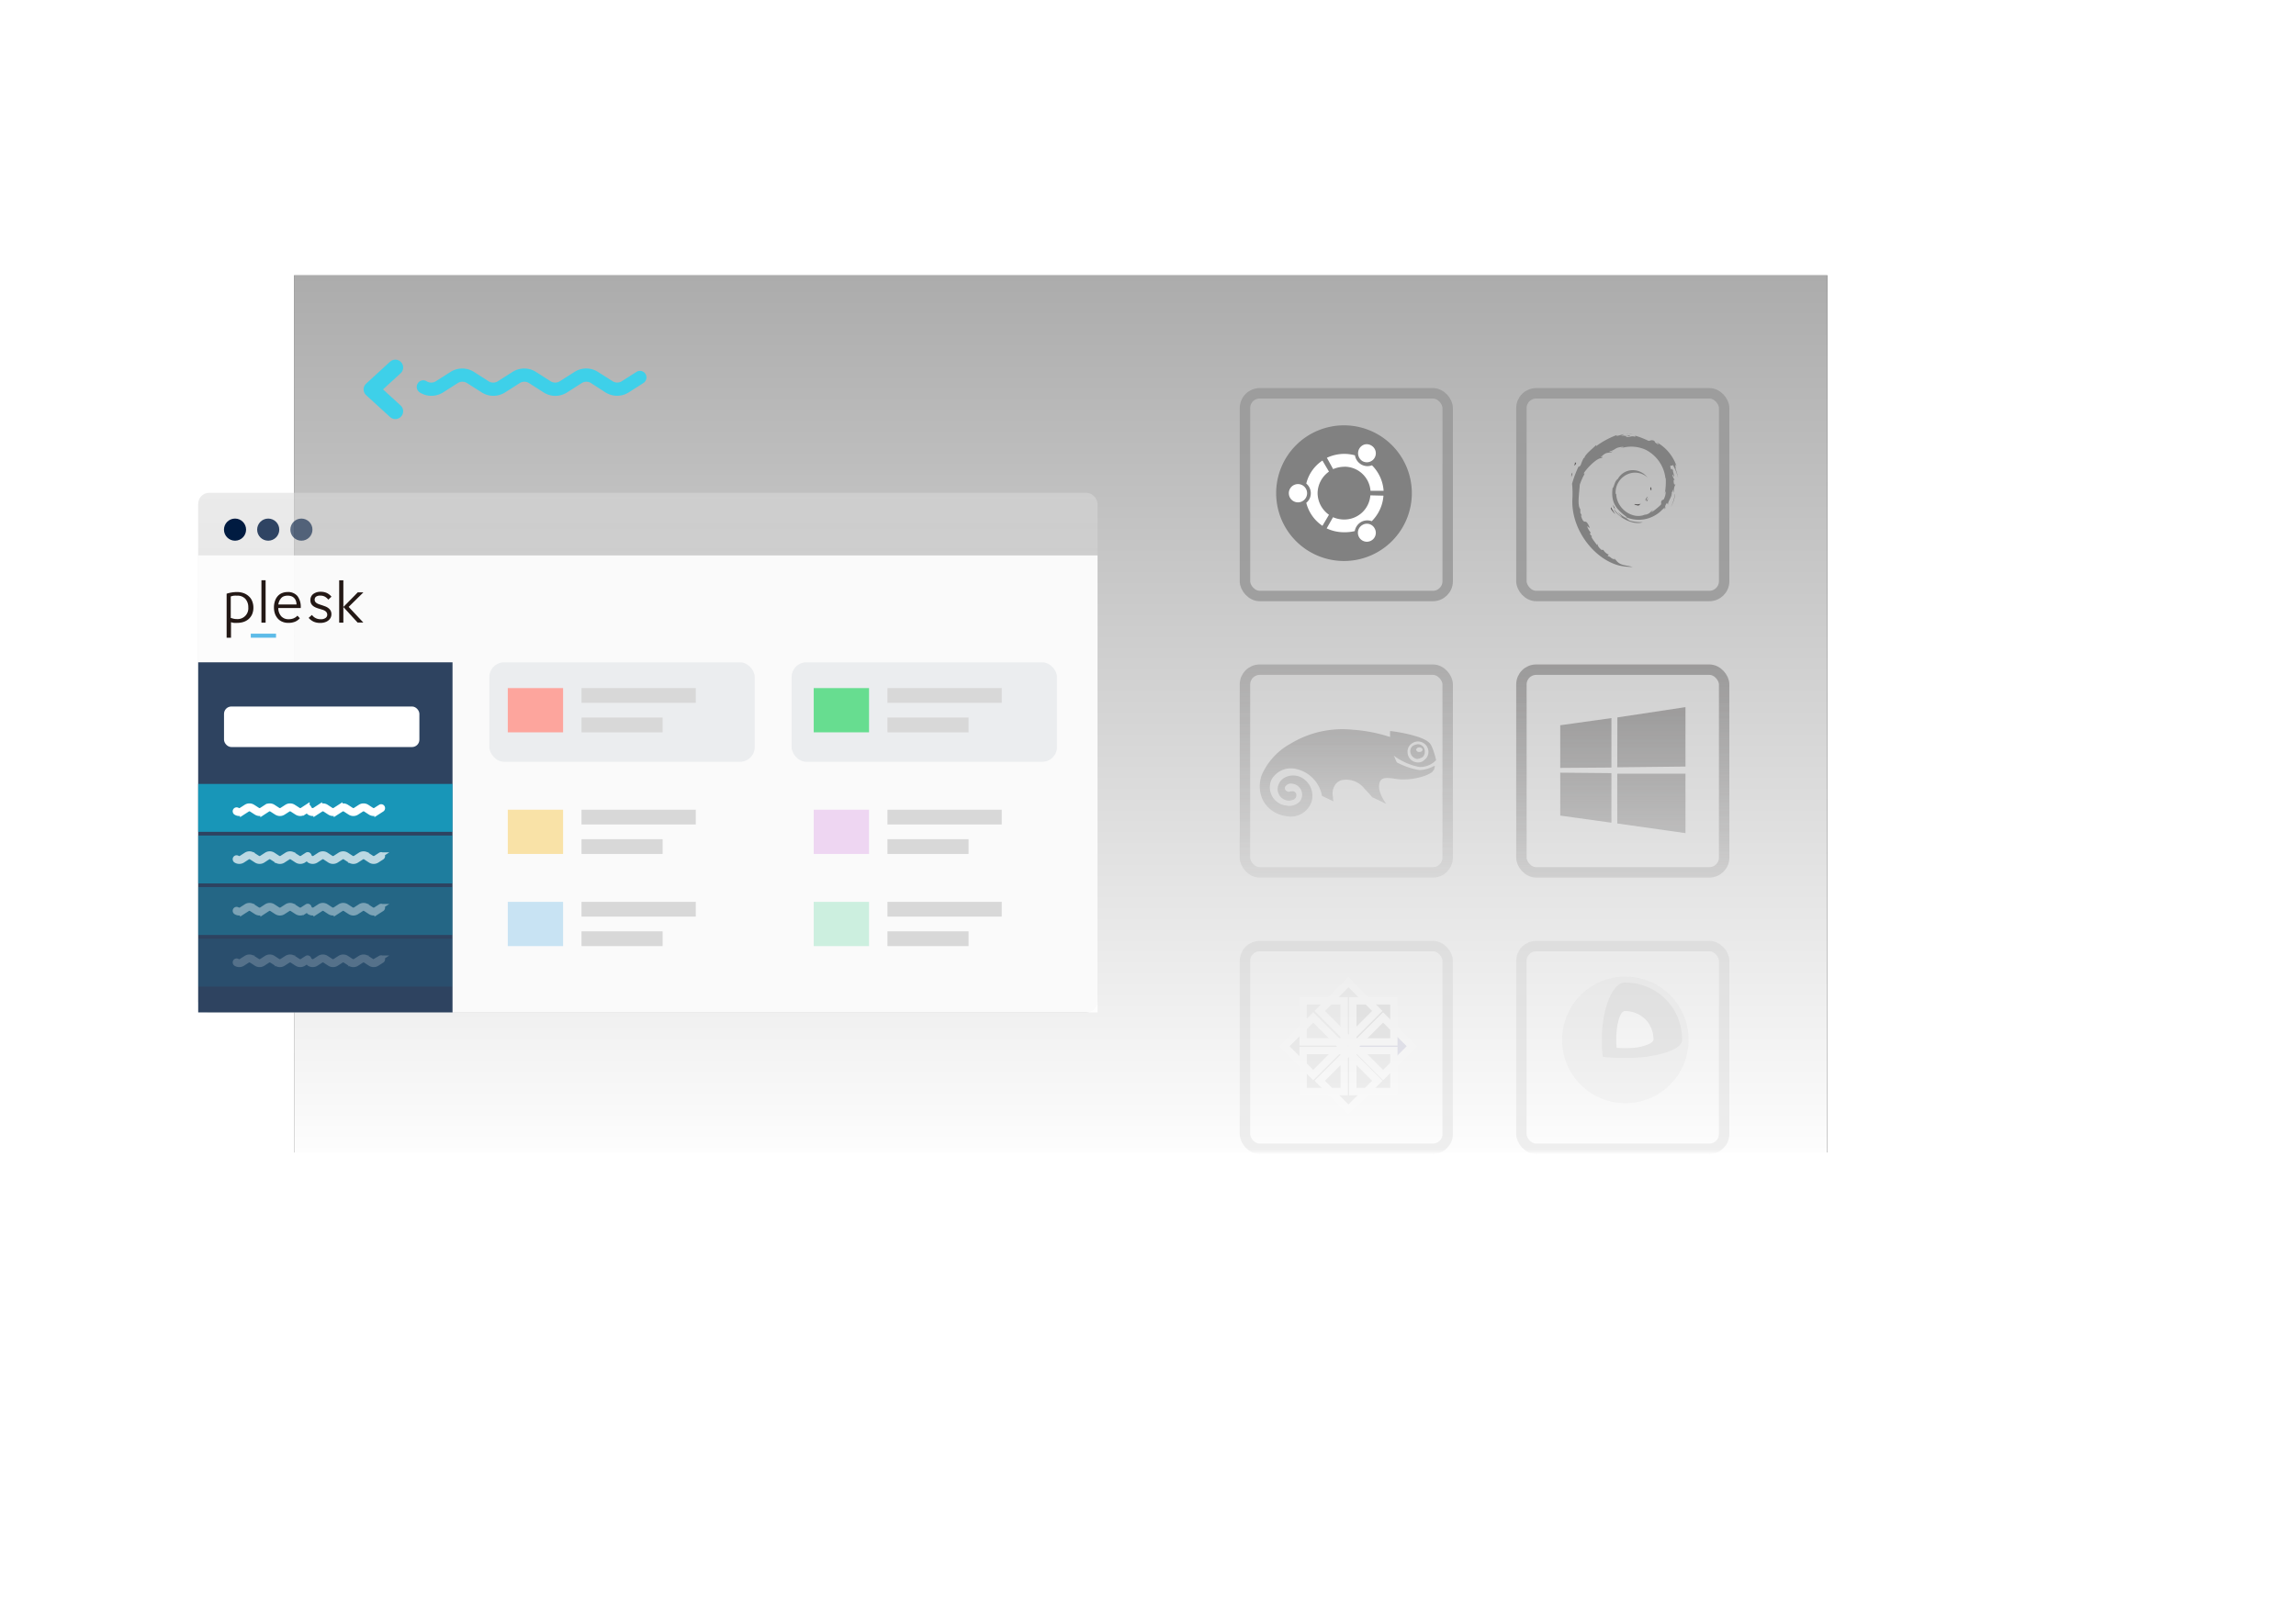 <svg xmlns="http://www.w3.org/2000/svg" xmlns:xlink="http://www.w3.org/1999/xlink" width="440" height="308" viewBox="0 0 440 308"><defs><style>.a,.ar{fill:#fff;}.b{filter:url(#a);}.c{fill:url(#b);}.d{mask:url(#c);}.e{opacity:0.1;}.f,.o,.q,.t,.v,.z{fill:none;}.f{stroke:#686666;}.f,.q,.t,.v{stroke-width:2px;opacity:0.9;}.ac,.ad,.ae,.f,.q,.t,.v{isolation:isolate;}.g{fill:#b4b4b4;}.h,.m{fill:#595757;}.i,.n{fill:#818181;}.j{fill:#949494;}.k{fill:#262577;}.l{fill:#a7a7a7;}.ar,.l,.m,.n,.o{stroke:#fff;}.l,.m,.n,.o{stroke-width:1.41px;}.p{opacity:0.6;}.q{stroke:url(#d);}.r{fill:url(#e);}.s{opacity:0.4;}.t{stroke:url(#f);}.u{fill:url(#g);}.v{stroke:#9a9a9a;}.w{fill:#a80030;}.x{opacity:0.54;}.y{fill:url(#h);}.aa,.z{stroke:#3ed0e9;}.z{stroke-linecap:round;stroke-width:3px;}.aa{fill:#3ed0e9;}.ab,.ac,.ad{fill:#001b41;}.ac{opacity:0.8;}.ad{opacity:0.6;}.ae{opacity:0.89;fill:url(#i);}.af{fill:#2e4360;}.ag{fill:#ebedef;}.ah{fill:#fda59d;}.ai{fill:#f9e2a7;}.aj{fill:#c8e3f3;}.ak{fill:#67dd90;}.al{fill:#eed6f2;}.am{fill:#ccefdf;}.an,.ao,.ap,.aq{fill:#0fb9dd;}.an{fill-opacity:0.7;}.ao{fill-opacity:0.3;}.ap{fill-opacity:0.5;}.aq{fill-opacity:0.1;}.as{opacity:0.7;}.at{opacity:0.4;}.au{opacity:0.2;}.av{fill:#d8d8d8;}.aw{fill:#231815;}.ax{fill:#5dbbe8;}</style><filter id="a" x="-18.8%" y="-30.5%" width="149%" height="179.7%"><feGaussianBlur stdDeviation="30"></feGaussianBlur></filter><linearGradient id="b" x1="115.15" y1="302.4" x2="115.15" y2="301.69" gradientTransform="matrix(416, 0, 0, -238, -47699, 72023)" gradientUnits="userSpaceOnUse"><stop offset="0" stop-color="#fff" stop-opacity="0.67"></stop><stop offset="1" stop-color="#fdfdfd"></stop></linearGradient><mask id="c" x="56.35" y="52.77" width="293.84" height="168.4" maskUnits="userSpaceOnUse"><rect class="a" x="56.35" y="52.77" width="293.84" height="168.11"></rect></mask><linearGradient id="d" x1="112.04" y1="302.72" x2="112.04" y2="301.82" gradientTransform="matrix(55, 0, 0, -55, -5851, 16772.5)" gradientUnits="userSpaceOnUse"><stop offset="0" stop-color="#686666"></stop><stop offset="1" stop-color="#595757" stop-opacity="0.2"></stop></linearGradient><linearGradient id="e" x1="109.9" y1="302.78" x2="109.9" y2="302.08" gradientTransform="matrix(34.01, 0, 0, -34.2, -3426.66, 10490.66)" gradientUnits="userSpaceOnUse"><stop offset="0" stop-color="#595757" stop-opacity="0.75"></stop><stop offset="1" stop-color="#595757" stop-opacity="0.43"></stop></linearGradient><linearGradient id="f" x1="112.44" y1="302.72" x2="112.44" y2="301.82" gradientTransform="matrix(55, 0, 0, -55, -5926, 16772.5)" gradientUnits="userSpaceOnUse"><stop offset="0" stop-color="#686666"></stop><stop offset="1" stop-color="#595757" stop-opacity="0.17"></stop></linearGradient><linearGradient id="g" x1="111.98" y1="302.97" x2="111.98" y2="302.28" gradientTransform="matrix(47.85, 0, 0, -23.6, -5100.2, 7290.85)" gradientUnits="userSpaceOnUse"><stop offset="0" stop-color="#595757" stop-opacity="0.75"></stop><stop offset="1" stop-color="#595757" stop-opacity="0.32"></stop></linearGradient><linearGradient id="h" x1="115.04" y1="302.45" x2="115.04" y2="301.74" gradientTransform="matrix(244, 0, 0, -141, -27945, 42739.5)" gradientUnits="userSpaceOnUse"><stop offset="0" stop-color="#dadada"></stop><stop offset="1" stop-color="#b0b0b0"></stop></linearGradient><linearGradient id="i" x1="114.9" y1="302.27" x2="115.08" y2="302.08" gradientTransform="matrix(244, 0, 0, -124, -27945, 37614)" gradientUnits="userSpaceOnUse"><stop offset="0" stop-color="#fff"></stop><stop offset="1" stop-color="#fff"></stop></linearGradient></defs><g class="b"><rect x="56.35" y="52.77" width="293.84" height="168.11"></rect></g><rect class="c" x="56.35" y="52.77" width="293.84" height="168.11"></rect><g class="d"><g class="e"><rect class="f" x="291.56" y="181.33" width="38.85" height="38.85" rx="2.83"></rect><path class="g" d="M311.46,187.19a12.12,12.12,0,1,0,8.59,3.55A12.14,12.14,0,0,0,311.46,187.19Z"></path><path class="h" d="M311.46,188.3c-1.94,0-3.61,3.12-4.24,7.49a.87.87,0,0,1-.07.42c-.08.7-.13,1.41-.14,2.12v2.08c0,.71.06,1.42.14,2.12a20.24,20.24,0,0,0,2.91.21h2.64c1,0,2-.14,2.91-.21a.45.45,0,0,0,.28-.07c3.81-.55,6.45-1.73,6.45-3.12a10.81,10.81,0,0,0-10.88-11Z"></path><path class="a" d="M316,196.21c-.14-.14-.21-.35-.36-.49a5.5,5.5,0,0,0-4.23-1.94c-.56,0-1.05.83-1.32,2.12a11.27,11.27,0,0,0-.28,1.74,12.09,12.09,0,0,0-.07,1.59,12.24,12.24,0,0,0,.07,1.6,21.23,21.23,0,0,0,3.19,0,9.45,9.45,0,0,0,2.77-.63c.71-.28,1.11-.62,1.11-1A5.84,5.84,0,0,0,316,196.21Z"></path></g><g class="e"><rect class="f" x="238.58" y="181.33" width="38.85" height="38.85" rx="2.83"></rect><polygon class="i" points="256.35 199.56 257.32 200.52 256.35 201.49 249.88 201.49 249.88 204.52 246.02 200.52 249.88 196.65 249.88 199.56 256.35 199.56"></polygon><polygon class="j" points="259.25 198.45 258.29 199.41 257.32 198.45 257.32 192.09 254.28 192.09 258.29 188.23 262.15 192.09 259.25 192.09 259.25 198.45"></polygon><polygon class="k" points="260.36 201.35 259.39 200.4 260.36 199.57 266.83 199.57 266.83 196.53 270.7 200.53 266.83 204.39 266.83 201.49 260.36 201.35"></polygon><polygon class="i" points="257.45 202.45 258.42 201.49 259.39 202.45 259.39 208.94 262.43 208.94 258.42 212.81 254.56 208.94 257.45 208.94 257.45 202.45"></polygon><polygon class="l" points="249.73 191.82 257.6 191.82 257.6 199.69 249.73 199.69 249.73 191.82"></polygon><polygon class="m" points="259.25 191.82 267.12 191.82 267.12 199.69 259.25 199.69 259.25 191.82"></polygon><polygon class="n" points="259.25 201.35 267.12 201.35 267.12 209.21 259.25 209.21 259.25 201.35"></polygon><polygon class="n" points="249.73 201.35 257.6 201.35 257.6 209.21 249.73 209.21 249.73 201.35"></polygon><polygon class="o" points="246.14 200.52 251.66 195 257.18 200.52 251.66 206.05 246.14 200.52"></polygon><polygon class="o" points="252.91 193.76 258.42 188.23 263.94 193.76 258.42 199.28 252.91 193.76"></polygon><polygon class="o" points="259.53 200.52 265.05 195 270.57 200.52 265.05 206.05 259.53 200.52"></polygon><polygon class="o" points="252.91 207.14 258.42 201.63 263.94 207.14 258.42 212.67 252.91 207.14"></polygon></g><g class="p"><rect class="q" x="291.56" y="128.35" width="38.85" height="38.85" rx="2.83"></rect><path class="r" d="M299,139l9.81-1.37v9.48l-9.81.07Zm9.81,9.18v9.5L299,156.32v-8.23Zm1.14-10.68L323,135.53v11.39l-13.07.14ZM323,148.29v11.39l-13.07-1.85v-9.54Z"></path></g><g class="s"><rect class="t" x="238.58" y="128.35" width="38.85" height="38.85" rx="2.83"></rect><path class="u" d="M271.74,142.64a2.61,2.61,0,0,0-1.05.35,1.4,1.4,0,0,0-.43,1,1.57,1.57,0,0,0,1.3,1.48,2.61,2.61,0,0,0,1.05-.35,1.34,1.34,0,0,0,.43-1,1.33,1.33,0,0,0-1.18-1.47Zm.26,1.48a.55.55,0,0,1-.61-.43.56.56,0,0,1,.61-.44c.35,0,.61.18.61.44S272.35,144.12,272,144.12Zm3.22,1.64h0c-.09-.52-.7-2.88-1.31-3.39a2.88,2.88,0,0,0-.56-.43c-2-1.21-6.6-1.82-6.87-1.82h-.09v1.13a29.89,29.89,0,0,0-7.14-1.39,19.2,19.2,0,0,0-12.11,2.78l-.17.09a12.67,12.67,0,0,0-5.12,5.69,6.21,6.21,0,0,0-.26,3.74,5.47,5.47,0,0,0,.87,1.92,6,6,0,0,0,4.09,2.35,4.2,4.2,0,0,0,4.8-2.79,4,4,0,0,0-1.64-4.44,3.44,3.44,0,0,0-3.65-.09,2.66,2.66,0,0,0-1.22,2.09,2.22,2.22,0,0,0,2.18,2.26,2.32,2.32,0,0,0,.78-.17c.09,0,.27-.09.27-.18h0a.66.66,0,0,0,.35-.61v-.27a.73.73,0,0,0-.32-.46.67.67,0,0,0-.55-.1h-.27a2,2,0,0,1-.35.09c-.08,0-.7-.18-.7-.7h0a.52.52,0,0,1,.18-.43,1.21,1.21,0,0,1,1.21-.42,2.11,2.11,0,0,1,1.48,3.39,2.77,2.77,0,0,1-2.61.79,3.51,3.51,0,0,1-2.8-5,4.26,4.26,0,0,1,4.72-2,6.43,6.43,0,0,1,4.61,4,3.8,3.8,0,0,1,.25.81l.09.35,2.09,1h.08v-.08a1.87,1.87,0,0,1-.08-.7,3,3,0,0,1,.61-2.61,2.51,2.51,0,0,1,1-.62,4.41,4.41,0,0,1,4.44,1.64,17,17,0,0,1,1.34,1.48l.08.08.09.09c.09,0,2.61,1.23,2.61,1.23h0V154s-1.63-2.09-1.3-3.74c.25-1.31,1.21-1.22,2.73-1.05a9.92,9.92,0,0,0,1.63.18,12.47,12.47,0,0,0,4.37-.7,7.2,7.2,0,0,0,1.39-.69c.08-.09.17-.27.26-.35l.09-.09c.08-.18.08-.35.17-.57v-.17h-.17a6.37,6.37,0,0,1-2.73.78,13.94,13.94,0,0,1-4.36-1.48c-.27-.44-.35-.87-.61-1.3A11.89,11.89,0,0,0,272,147a4.2,4.2,0,0,0,2.88-1c.17-.17.26-.26.34-.26ZM269.73,144a1.86,1.86,0,0,1,.7-1.4,2,2,0,0,1,3.31,1.57,1.82,1.82,0,0,1-.69,1.4,1.71,1.71,0,0,1-1.4.56,2,2,0,0,1-1.91-2.09Z"></path></g><rect class="v" x="291.56" y="75.38" width="38.85" height="38.85" rx="2.83"></rect><path class="h" d="M313.36,96.61c-.4,0,.06.23.65.29a2.3,2.3,0,0,0,.41-.35,2.23,2.23,0,0,1-1.06.06"></path><path class="h" d="M315.59,96.09a4.11,4.11,0,0,0,.53-1.12,3.15,3.15,0,0,1-.35.77c-.77.53-.06-.29,0-.58-.88,1-.12.64-.18.93"></path><path class="h" d="M316.48,93.88c0-.76-.18-.53-.24-.23.06,0,.11.58.24.23"></path><path class="h" d="M311.72,83.48c.24.06.48.06.48.12.22-.06.29-.12-.48-.12"></path><polyline class="w" points="312.18 83.6 312 83.66 312.18 83.6 312.18 83.6"></polyline><path class="i" d="M319.23,94.15a3.5,3.5,0,0,1-.41,1.58l-.35.17c-.3.59,0,.36-.18.83a14.21,14.21,0,0,1-1.7,1.4c-.24,0,.18-.23.18-.35-.65.41-.53.65-1.47.88V98.6c-2.34,1.12-5.63-1.11-5.57-4.1,0,.18-.06.11-.11.24a3.83,3.83,0,0,1,2.1-3.76,3.54,3.54,0,0,1,4,.53,3.58,3.58,0,0,0-2.87-1.4,3.28,3.28,0,0,0-2.82,1.7c-.64.4-.7,1.58-1,1.75-.35,2.76.7,4,2.52,5.39.3.18.06.24.12.36A5.69,5.69,0,0,1,310,98.08a7.77,7.77,0,0,0,.83,1c-.59-.18-1.35-1.4-1.58-1.47,1,1.77,4,3.12,5.56,2.47a7.58,7.58,0,0,1-2.46-.29c-.35-.18-.82-.54-.7-.65a6.21,6.21,0,0,0,6.27-.88c.47-.35,1-1,1.17-1-.23.35.06.18-.12.48.47-.77-.23-.3.47-1.35l.23.35c-.11-.64.77-1.41.71-2.41.17-.29.23.36,0,1.06.29-.77.06-.94.17-1.58.06.23.18.46.24.7a2.79,2.79,0,0,1,.3-1.7c-.13,0-.3.35-.36-.59,0-.4.12-.17.18-.29a1.9,1.9,0,0,1-.41-.94c.11-.11.23.35.35.35-.06-.46-.24-.81-.24-1.17-.35-.76-.11.12-.41-.29-.35-1.18.3-.29.35-.82a9.67,9.67,0,0,1,1.06,2.63,11,11,0,0,0-.52-1.87c.17.06-.3-1.34.22-.41a8.26,8.26,0,0,0-3.86-4.67c.17.17.47.41.35.46-.82-.46-.64-.52-.76-.7-.65-.29-.71,0-1.12,0a14.62,14.62,0,0,0-2.58-1l.06.23c-.82-.29-.93.12-1.81,0-.06-.06.29-.18.59-.18-.77.12-.77-.17-1.53,0,.18-.11.41-.23.59-.35-.77.18-1.7.53-1.41.18a16.12,16.12,0,0,0-3.92,2.11l-.07-.18c-.47.58-2.07,1.71-2.22,2.47h-.12a9,9,0,0,0-.58,1.35c-.36.53-.48.24-.42.3a20.84,20.84,0,0,0-1.23,3.28,19.68,19.68,0,0,1,.06,2.93c-.29,5.78,4.1,11.46,8.91,12.74a12.27,12.27,0,0,0,2.64.29c-1-.29-1.18-.18-2.23-.53-.76-.35-.88-.76-1.4-1.23l.23.35c-1.06-.35-.59-.46-1.41-.7l.24-.3c-.36,0-.89-.58-1.06-.87h-.35c-.53-.47-.77-.82-.77-1.17l-.11.23c-.11-.23-1.59-2-.82-1.58a1.86,1.86,0,0,1-.53-.59l.18-.17c-.36-.48-.71-1.06-.65-1.29a.79.79,0,0,0,.47.35c-.94-2.29-1-.12-1.7-2.35h.17c-.11-.17-.17-.35-.29-.53v-.7c-.64-.76-.17-3.28-.11-4.68a12.43,12.43,0,0,1,.94-2.12l-.18-.06c.41-.76,2.46-3,3.46-2.93.46-.59-.12,0-.18-.17,1-1.06,1.35-.77,2-.94.77-.41-.64.17-.29-.18,1.29-.35.88-.76,2.58-.87.18.11-.41.17-.52.29a6.72,6.72,0,0,1,4.86.29,7,7,0,0,1,3.75,5.45h.06a12.7,12.7,0,0,1-.18,2.89l.17-.41"></path><path class="h" d="M308.73,97.19l-.05.3a4.43,4.43,0,0,0,.88,1.05,10.4,10.4,0,0,1-.83-1.35"></path><path class="h" d="M309.38,97.19a2.63,2.63,0,0,1-.35-.52,4.06,4.06,0,0,0,.47.93l-.12-.41"></path><path class="h" d="M321,94.64l-.05.18a6.64,6.64,0,0,1-.76,2.34,5.72,5.72,0,0,0,.81-2.52"></path><path class="h" d="M311.85,83.25a5.36,5.36,0,0,1,1-.12c-.42.06-.77.06-1.17.12h.18"></path><path class="h" d="M301.82,88.58c.05.59-.47.82.12.47.29-.71-.12-.18-.12-.47"></path><path class="h" d="M301.12,91.46l.23-.89c-.35.41-.18.53-.23.89"></path><rect class="v" x="238.58" y="75.38" width="38.85" height="38.85" rx="2.83"></rect><path class="i" d="M270.56,94.52a13,13,0,1,1-13-13,13,13,0,0,1,13,13"></path><path class="a" d="M261.1,88.38a1.71,1.71,0,1,0,1.68-3,1.67,1.67,0,0,0-1.31-.18,1.74,1.74,0,0,0-1,.83A1.78,1.78,0,0,0,261.1,88.38Zm-3.52,11.19a5.33,5.33,0,0,1-2.12-.44l-1.22,2.14a7.75,7.75,0,0,0,3.38.74,8,8,0,0,0,2-.22,2.54,2.54,0,0,1,1.19-1.73,2.46,2.46,0,0,1,2.07-.17A7.64,7.64,0,0,0,265.12,95l-2.51-.06a5,5,0,0,1-5,4.63Zm0-10.12a5,5,0,0,1,5.06,4.62l2.51,0a7.59,7.59,0,0,0-2.23-4.89,2.39,2.39,0,0,1-2.07-.17,2.46,2.46,0,0,1-1.19-1.74,8.05,8.05,0,0,0-2-.28,7.9,7.9,0,0,0-3.38.75l1.2,2.17a5.66,5.66,0,0,1,2.11-.45Zm-5.08,5.07a5.13,5.13,0,0,1,2.18-4.13l-1.25-2.12a7.39,7.39,0,0,0-3.1,4.41,2.42,2.42,0,0,1,.87,1.84,2.33,2.33,0,0,1-.87,1.85,7.54,7.54,0,0,0,3.1,4.41l1.25-2.12a5.14,5.14,0,0,1-2.18-4.14Zm8.6,6.09a1.72,1.72,0,1,0,2.19,2.57,1.71,1.71,0,0,0,.14-1.91,1.67,1.67,0,0,0-2.33-.66Zm-12.35-7.83a1.75,1.75,0,1,0,1.74,1.74,1.75,1.75,0,0,0-1.74-1.74"></path></g><g class="x"><rect class="y" x="37.98" y="94.45" width="172.35" height="99.59" rx="2.12"></rect></g><path class="z" d="M71.18,74.63l4.58-4.2m-4.58,4.2,4.58,4.19"></path><path class="aa" d="M104.48,74.81,101.65,73a2.16,2.16,0,0,0-2.32,0l-2.82,1.8a3.68,3.68,0,0,1-3.91,0L89.77,73a2.16,2.16,0,0,0-2.32,0l-2.82,1.8a3.68,3.68,0,0,1-3.91,0,.77.77,0,0,1-.24-1.06.74.74,0,0,1,1-.25,2.16,2.16,0,0,0,2.32,0l2.83-1.8a3.68,3.68,0,0,1,3.91,0l2.82,1.8a2.16,2.16,0,0,0,2.32,0l2.83-1.8a3.68,3.68,0,0,1,3.91,0l2.82,1.8a2.16,2.16,0,0,0,2.32,0l2.83-1.8a3.66,3.66,0,0,1,3.91,0l2.82,1.79a2.16,2.16,0,0,0,2.32,0l2.83-1.8a.74.74,0,0,1,1,.25.77.77,0,0,1-.24,1.06l-2.82,1.8a3.68,3.68,0,0,1-3.91,0L113.53,73a2.16,2.16,0,0,0-2.32,0l-2.82,1.8a3.66,3.66,0,0,1-2,.57A3.6,3.6,0,0,1,104.48,74.81Z"></path><circle class="ab" cx="45.04" cy="101.51" r="2.12"></circle><circle class="ac" cx="51.4" cy="101.51" r="2.12"></circle><circle class="ad" cx="57.76" cy="101.51" r="2.12"></circle><rect class="ae" x="37.98" y="106.45" width="172.35" height="87.59"></rect><rect class="af" x="37.98" y="126.94" width="48.74" height="67.1"></rect><rect class="ag" x="93.78" y="126.94" width="50.86" height="19.07" rx="2.83"></rect><rect class="ag" x="151.7" y="126.94" width="50.86" height="19.07" rx="2.83"></rect><rect class="ah" x="97.31" y="131.88" width="10.6" height="8.48"></rect><rect class="ai" x="97.31" y="155.19" width="10.6" height="8.48"></rect><rect class="aj" x="97.31" y="172.85" width="10.6" height="8.48"></rect><rect class="ak" x="155.94" y="131.88" width="10.6" height="8.48"></rect><rect class="al" x="155.94" y="155.19" width="10.6" height="8.48"></rect><rect class="am" x="155.94" y="172.85" width="10.6" height="8.48"></rect><rect class="a" x="42.93" y="135.41" width="37.44" height="7.77" rx="1.41"></rect><rect class="an" x="37.98" y="150.25" width="48.74" height="9.18"></rect><rect class="ao" x="37.98" y="170.02" width="48.74" height="9.18"></rect><rect class="ap" x="37.98" y="160.14" width="48.74" height="9.18"></rect><rect class="aq" x="37.98" y="179.91" width="48.74" height="9.18"></rect><path class="ar" d="M53,155.71l-.93-.6a.7.7,0,0,0-.76,0l-.92.6a1.19,1.19,0,0,1-1.28,0l-.93-.6a.7.7,0,0,0-.76,0l-.93.6a1.19,1.19,0,0,1-1.28,0,.26.26,0,0,1-.08-.35.25.25,0,0,1,.34-.09.7.7,0,0,0,.76,0l.93-.6a1.19,1.19,0,0,1,1.28,0l.93.6a.7.7,0,0,0,.76,0l.92-.6a1.2,1.2,0,0,1,1.29,0l.92.6a.7.7,0,0,0,.76,0l.93-.6a1.19,1.19,0,0,1,1.28,0l.93.6a.7.7,0,0,0,.76,0l.92-.6a.26.26,0,0,1,.26.44l-.92.6a1.19,1.19,0,0,1-1.28,0l-.93-.6a.7.7,0,0,0-.76,0l-.93.6a1.2,1.2,0,0,1-.64.19A1.25,1.25,0,0,1,53,155.71Z"></path><path class="ar" d="M67.08,155.71l-.93-.6a.7.7,0,0,0-.76,0l-.93.6a1.19,1.19,0,0,1-1.28,0l-.92-.6a.7.7,0,0,0-.76,0l-.93.6a1.19,1.19,0,0,1-1.28,0,.26.26,0,0,1-.08-.35.25.25,0,0,1,.34-.09.7.7,0,0,0,.76,0l.92-.6a1.2,1.2,0,0,1,1.29,0l.92.6a.7.7,0,0,0,.76,0l.93-.6a1.19,1.19,0,0,1,1.28,0l.93.6a.7.7,0,0,0,.76,0l.93-.6a1.19,1.19,0,0,1,1.28,0l.92.6a.7.7,0,0,0,.76,0l.93-.6a.25.25,0,0,1,.34.09.26.26,0,0,1-.08.35l-.93.6a1.19,1.19,0,0,1-1.28,0l-.92-.6a.7.7,0,0,0-.76,0l-.93.6a1.17,1.17,0,0,1-1.28,0Z"></path><g class="as"><path class="ar" d="M53,164.89l-.93-.6a.7.7,0,0,0-.76,0l-.92.6a1.19,1.19,0,0,1-1.28,0l-.93-.6a.7.7,0,0,0-.76,0l-.93.6a1.19,1.19,0,0,1-1.28,0,.26.26,0,0,1-.08-.35.24.24,0,0,1,.34-.08.7.7,0,0,0,.76,0l.93-.6a1.15,1.15,0,0,1,1.28,0l.93.6a.7.7,0,0,0,.76,0l.92-.6a1.16,1.16,0,0,1,1.29,0l.92.6a.7.7,0,0,0,.76,0l.93-.6a1.15,1.15,0,0,1,1.28,0l.93.6a.7.7,0,0,0,.76,0l.92-.6a.24.24,0,0,1,.34.08.25.25,0,0,1-.08.35l-.92.6a1.19,1.19,0,0,1-1.28,0l-.93-.6a.7.7,0,0,0-.76,0l-.93.6a1.12,1.12,0,0,1-.64.19A1.16,1.16,0,0,1,53,164.89Z"></path><path class="ar" d="M67.08,164.89l-.93-.6a.7.7,0,0,0-.76,0l-.93.6a1.19,1.19,0,0,1-1.28,0l-.92-.6a.7.7,0,0,0-.76,0l-.93.6a1.19,1.19,0,0,1-1.28,0,.26.26,0,0,1-.08-.35.24.24,0,0,1,.34-.08.7.7,0,0,0,.76,0l.92-.6a1.16,1.16,0,0,1,1.29,0l.92.6a.7.7,0,0,0,.76,0l.93-.6a1.15,1.15,0,0,1,1.28,0l.93.6a.7.7,0,0,0,.76,0l.93-.6a1.15,1.15,0,0,1,1.28,0l.92.6a.7.7,0,0,0,.76,0l.93-.6a.24.24,0,0,1,.34.08.26.26,0,0,1-.08.35l-.93.6a1.19,1.19,0,0,1-1.28,0l-.92-.6a.7.7,0,0,0-.76,0l-.93.6a1.17,1.17,0,0,1-1.28,0Z"></path></g><g class="at"><path class="ar" d="M53,174.78l-.93-.6a.7.7,0,0,0-.76,0l-.92.6a1.19,1.19,0,0,1-1.28,0l-.93-.6a.7.7,0,0,0-.76,0l-.93.6a1.19,1.19,0,0,1-1.28,0,.26.26,0,0,1-.08-.35.24.24,0,0,1,.34-.08.74.74,0,0,0,.76,0l.93-.6a1.15,1.15,0,0,1,1.28,0l.93.6a.74.74,0,0,0,.76,0l.92-.6a1.16,1.16,0,0,1,1.29,0l.92.6a.72.72,0,0,0,.76,0l.93-.6a1.15,1.15,0,0,1,1.28,0l.93.6a.74.74,0,0,0,.76,0l.92-.6a.24.24,0,0,1,.34.08.25.25,0,0,1-.08.35l-.92.6a1.19,1.19,0,0,1-1.28,0l-.93-.6a.7.7,0,0,0-.76,0l-.93.6a1.12,1.12,0,0,1-.64.19A1.16,1.16,0,0,1,53,174.78Z"></path><path class="ar" d="M67.08,174.78l-.93-.6a.7.7,0,0,0-.76,0l-.93.6a1.19,1.19,0,0,1-1.28,0l-.92-.6a.7.7,0,0,0-.76,0l-.93.6a1.19,1.19,0,0,1-1.28,0,.26.26,0,0,1-.08-.35.24.24,0,0,1,.34-.08.74.74,0,0,0,.76,0l.92-.6a1.16,1.16,0,0,1,1.29,0l.92.6a.74.74,0,0,0,.76,0l.93-.6a1.15,1.15,0,0,1,1.28,0l.93.6a.72.72,0,0,0,.76,0l.93-.6a1.15,1.15,0,0,1,1.28,0l.92.6a.74.74,0,0,0,.76,0l.93-.6a.24.24,0,0,1,.34.08.26.26,0,0,1-.08.35l-.93.6a1.19,1.19,0,0,1-1.28,0l-.92-.6a.7.7,0,0,0-.76,0l-.93.6a1.17,1.17,0,0,1-1.28,0Z"></path></g><g class="au"><path class="ar" d="M53,184.67l-.93-.6a.7.7,0,0,0-.76,0l-.92.6a1.19,1.19,0,0,1-1.28,0l-.93-.6a.7.7,0,0,0-.76,0l-.93.6a1.19,1.19,0,0,1-1.28,0,.26.26,0,0,1-.08-.35.25.25,0,0,1,.34-.09.7.7,0,0,0,.76,0l.93-.6a1.19,1.19,0,0,1,1.28,0l.93.6a.7.7,0,0,0,.76,0l.92-.6a1.2,1.2,0,0,1,1.29,0l.92.6a.7.7,0,0,0,.76,0l.93-.6a1.19,1.19,0,0,1,1.28,0l.93.6a.7.7,0,0,0,.76,0l.92-.6a.26.26,0,0,1,.26.44l-.92.6a1.19,1.19,0,0,1-1.28,0l-.93-.6a.7.7,0,0,0-.76,0l-.93.6a1.2,1.2,0,0,1-.64.19A1.25,1.25,0,0,1,53,184.67Z"></path><path class="ar" d="M67.08,184.67l-.93-.6a.7.7,0,0,0-.76,0l-.93.6a1.19,1.19,0,0,1-1.28,0l-.92-.6a.7.7,0,0,0-.76,0l-.93.6a1.19,1.19,0,0,1-1.28,0,.26.26,0,0,1-.08-.35.25.25,0,0,1,.34-.09.7.7,0,0,0,.76,0l.92-.6a1.2,1.2,0,0,1,1.29,0l.92.6a.7.7,0,0,0,.76,0l.93-.6a1.19,1.19,0,0,1,1.28,0l.93.6a.7.7,0,0,0,.76,0l.93-.6a1.19,1.19,0,0,1,1.28,0l.92.6a.7.7,0,0,0,.76,0l.93-.6a.25.25,0,0,1,.34.09.26.26,0,0,1-.08.35l-.93.6a1.19,1.19,0,0,1-1.28,0l-.92-.6a.7.7,0,0,0-.76,0l-.93.6a1.17,1.17,0,0,1-1.28,0Z"></path></g><rect class="av" x="111.44" y="131.88" width="21.9" height="2.83"></rect><rect class="av" x="111.44" y="155.19" width="21.9" height="2.83"></rect><rect class="av" x="170.07" y="155.19" width="21.9" height="2.83"></rect><rect class="av" x="111.44" y="172.85" width="21.9" height="2.83"></rect><rect class="av" x="170.07" y="172.85" width="21.9" height="2.83"></rect><rect class="av" x="170.07" y="131.88" width="21.9" height="2.83"></rect><rect class="av" x="111.44" y="137.53" width="15.54" height="2.83"></rect><rect class="av" x="111.44" y="160.84" width="15.54" height="2.83"></rect><rect class="av" x="170.07" y="160.84" width="15.54" height="2.83"></rect><rect class="av" x="111.44" y="178.5" width="15.54" height="2.83"></rect><rect class="av" x="170.07" y="178.5" width="15.54" height="2.83"></rect><rect class="av" x="170.07" y="137.53" width="15.54" height="2.83"></rect><path class="aw" d="M44.22,122.22h-.79v-8.43a6.48,6.48,0,0,1,2-.32,3.74,3.74,0,0,1,1.28.22,2.93,2.93,0,0,1,1,.62,2.44,2.44,0,0,1,.63.94,3.27,3.27,0,0,1,.22,1.19,3.19,3.19,0,0,1-.26,1.33,2.71,2.71,0,0,1-.7.92,2.91,2.91,0,0,1-1,.53,3.89,3.89,0,0,1-1.12.16,4.08,4.08,0,0,1-.61,0c-.2,0-.4-.08-.6-.13v3Zm3.36-5.8a2.37,2.37,0,0,0-.55-1.63,2,2,0,0,0-1.57-.62,4.44,4.44,0,0,0-.63,0,3.2,3.2,0,0,0-.61.15v4.11l.57.16a2.83,2.83,0,0,0,.57.06,2.06,2.06,0,0,0,2.22-2.27"></path><rect class="aw" x="50.1" y="111.21" width="0.8" height="8.13"></rect><path class="aw" d="M57.46,118.49a2.46,2.46,0,0,1-.93.67,3.24,3.24,0,0,1-1.27.22,2.87,2.87,0,0,1-1.21-.24,2.31,2.31,0,0,1-.86-.64,2.83,2.83,0,0,1-.52-.93,3.67,3.67,0,0,1-.17-1.1,3.75,3.75,0,0,1,.21-1.33,2.64,2.64,0,0,1,.56-.94,2.19,2.19,0,0,1,.83-.55,2.76,2.76,0,0,1,1-.18,2.33,2.33,0,0,1,1.91.78,3.44,3.44,0,0,1,.62,2.28h-4.3a2.4,2.4,0,0,0,.56,1.58,1.85,1.85,0,0,0,1.43.57,2.43,2.43,0,0,0,.92-.16A2.05,2.05,0,0,0,57,118Zm-.64-2.64a1.85,1.85,0,0,0-.11-.67,1.4,1.4,0,0,0-.31-.53,1.42,1.42,0,0,0-.52-.36,2.23,2.23,0,0,0-1.5,0,1.32,1.32,0,0,0-.5.35,2.46,2.46,0,0,0-.34.52,2.38,2.38,0,0,0-.2.69Z"></path><path class="aw" d="M62.89,114.9a2.12,2.12,0,0,0-.66-.56,1.76,1.76,0,0,0-.83-.18,1.29,1.29,0,0,0-.86.22.73.73,0,0,0-.24.56.71.71,0,0,0,.11.39,1.15,1.15,0,0,0,.3.28,1.78,1.78,0,0,0,.44.2c.16.06.33.12.51.17l.64.23a2.16,2.16,0,0,1,.6.32,1.55,1.55,0,0,1,.44.48,1.41,1.41,0,0,1,.17.71,1.49,1.49,0,0,1-.17.71,1.64,1.64,0,0,1-.46.52,2,2,0,0,1-.68.33,2.84,2.84,0,0,1-.84.11,3.07,3.07,0,0,1-1.21-.22,2.89,2.89,0,0,1-1-.75l.63-.56a2,2,0,0,0,1.62.82,1.51,1.51,0,0,0,1-.25.72.72,0,0,0,.31-.59.88.88,0,0,0-.11-.45,1.14,1.14,0,0,0-.31-.31,2.45,2.45,0,0,0-.46-.21l-.55-.17c-.22-.06-.43-.13-.64-.21a2.57,2.57,0,0,1-.57-.3,1.43,1.43,0,0,1-.42-.46,1.34,1.34,0,0,1-.16-.7,1.39,1.39,0,0,1,.55-1.19,2.31,2.31,0,0,1,1.43-.42,2.75,2.75,0,0,1,1.11.21,2.59,2.59,0,0,1,.94.73l-.58.55Z"></path><path class="aw" d="M65,111.22h.8v8.12H65Zm.8,5.12,2.76-2.81h1.08l-2.83,2.79,2.82,3H68.53Z"></path><rect class="ax" x="48.06" y="121.45" width="4.84" height="0.77"></rect></svg>